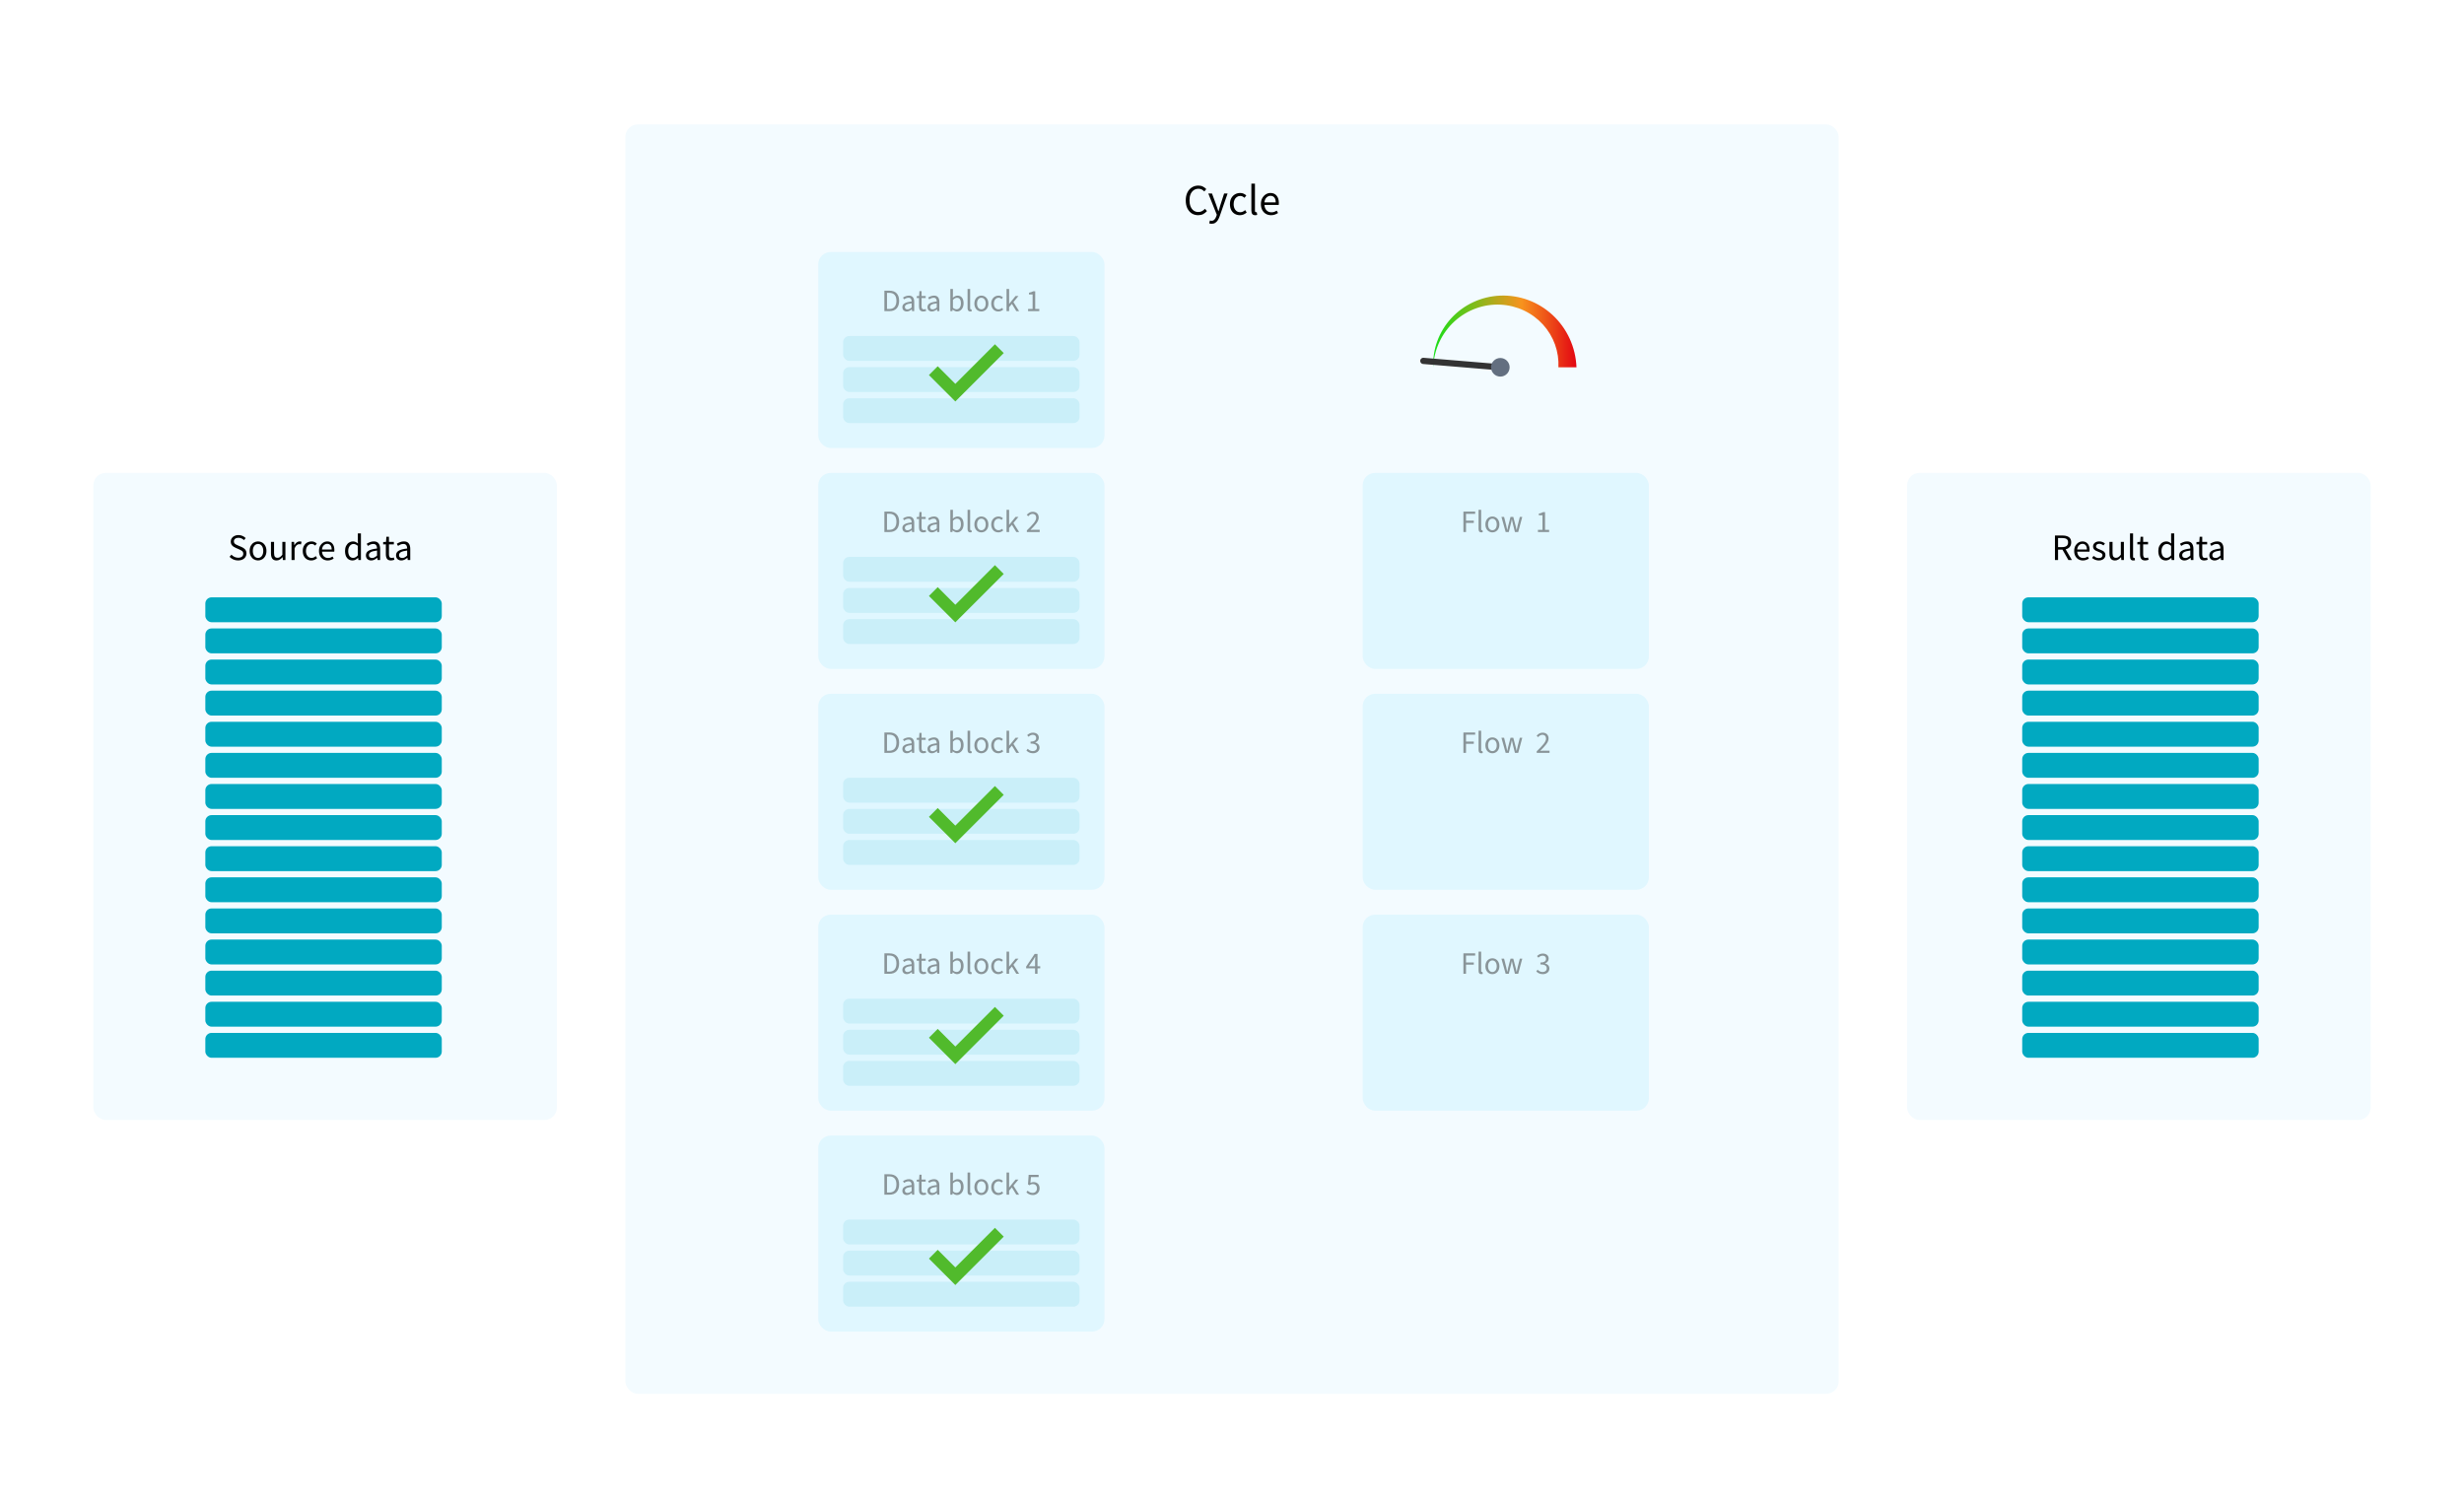 <?xml version="1.0"?>
<svg xmlns="http://www.w3.org/2000/svg" width="792" height="484" viewBox="0 0 792 484" fill="none">
<rect width="792" height="484" fill="white"/>
<rect x="613" y="152" width="149" height="208" rx="4" fill="#F3FBFF"/>
<rect x="201" y="40" width="390" height="408" rx="4" fill="#F3FBFF"/>
<rect x="30" y="152" width="149" height="208" rx="4" fill="#F3FBFF"/>
<rect x="66" y="192" width="76" height="8" rx="2" fill="#01A9C1"/>
<rect x="66" y="202" width="76" height="8" rx="2" fill="#01A9C1"/>
<rect x="66" y="212" width="76" height="8" rx="2" fill="#01A9C1"/>
<rect x="66" y="222" width="76" height="8" rx="2" fill="#01A9C1"/>
<rect x="66" y="232" width="76" height="8" rx="2" fill="#01A9C1"/>
<rect x="66" y="242" width="76" height="8" rx="2" fill="#01A9C1"/>
<rect x="66" y="252" width="76" height="8" rx="2" fill="#01A9C1"/>
<rect x="66" y="262" width="76" height="8" rx="2" fill="#01A9C1"/>
<rect x="66" y="272" width="76" height="8" rx="2" fill="#01A9C1"/>
<rect x="66" y="282" width="76" height="8" rx="2" fill="#01A9C1"/>
<rect x="66" y="292" width="76" height="8" rx="2" fill="#01A9C1"/>
<rect x="66" y="302" width="76" height="8" rx="2" fill="#01A9C1"/>
<rect x="66" y="312" width="76" height="8" rx="2" fill="#01A9C1"/>
<rect x="66" y="322" width="76" height="8" rx="2" fill="#01A9C1"/>
<rect x="66" y="332" width="76" height="8" rx="2" fill="#01A9C1"/>
<rect x="650" y="192" width="76" height="8" rx="2" fill="#01A9C1"/>
<rect x="650" y="202" width="76" height="8" rx="2" fill="#01A9C1"/>
<rect x="650" y="212" width="76" height="8" rx="2" fill="#01A9C1"/>
<rect x="650" y="222" width="76" height="8" rx="2" fill="#01A9C1"/>
<rect x="650" y="232" width="76" height="8" rx="2" fill="#01A9C1"/>
<rect x="650" y="242" width="76" height="8" rx="2" fill="#01A9C1"/>
<rect x="650" y="252" width="76" height="8" rx="2" fill="#01A9C1"/>
<rect x="650" y="262" width="76" height="8" rx="2" fill="#01A9C1"/>
<rect x="650" y="272" width="76" height="8" rx="2" fill="#01A9C1"/>
<rect x="650" y="282" width="76" height="8" rx="2" fill="#01A9C1"/>
<rect x="650" y="292" width="76" height="8" rx="2" fill="#01A9C1"/>
<rect x="650" y="302" width="76" height="8" rx="2" fill="#01A9C1"/>
<rect x="650" y="312" width="76" height="8" rx="2" fill="#01A9C1"/>
<rect x="650" y="322" width="76" height="8" rx="2" fill="#01A9C1"/>
<rect x="650" y="332" width="76" height="8" rx="2" fill="#01A9C1"/>
<path d="M500.922 118.057C501.037 115.603 500.678 113.117 499.835 110.769C498.995 108.421 497.676 106.217 495.966 104.331C494.253 102.449 492.153 100.89 489.81 99.789C487.469 98.686 484.888 98.047 482.25 97.92C479.612 97.805 476.934 98.202 474.411 99.119C471.888 100.032 469.525 101.46 467.508 103.305C465.494 105.152 463.828 107.414 462.655 109.935C461.478 112.454 460.802 115.23 460.677 118.057C460.561 115.231 460.995 112.358 461.985 109.657C462.971 106.955 464.505 104.431 466.482 102.279C468.462 100.129 470.882 98.355 473.578 97.108C476.271 95.857 479.239 95.143 482.25 95.017C485.26 94.901 488.324 95.373 491.199 96.437C494.076 97.497 496.759 99.14 499.043 101.252C501.324 103.366 503.205 105.948 504.524 108.823C505.848 111.695 506.599 114.857 506.724 118.057H500.922Z" fill="url(#paint0_linear_1076_1852)"/>
<path d="M482.25 118.057L457.5 116" stroke="#333333" stroke-width="2" stroke-linecap="round" stroke-linejoin="round"/>
<path d="M482.249 121.047C483.9 121.047 485.238 119.708 485.238 118.057C485.238 116.405 483.9 115.066 482.249 115.066C480.599 115.066 479.261 116.405 479.261 118.057C479.261 119.708 480.599 121.047 482.249 121.047Z" fill="#636F80"/>
<rect x="263" y="81" width="92" height="63" rx="4" fill="#E0F7FF"/>
<path opacity="0.5" d="M284.265 100V93.44H285.905C287.925 93.44 289.005 94.61 289.005 96.69C289.005 98.78 287.925 100 285.945 100H284.265ZM285.105 99.31H285.845C287.375 99.31 288.135 98.35 288.135 96.69C288.135 95.04 287.375 94.13 285.845 94.13H285.105V99.31ZM291.467 100.12C290.657 100.12 290.047 99.62 290.047 98.74C290.047 97.66 290.947 97.14 293.027 96.91C293.017 96.3 292.817 95.71 292.027 95.71C291.467 95.71 290.957 95.96 290.577 96.21L290.257 95.65C290.707 95.35 291.387 95.02 292.167 95.02C293.347 95.02 293.857 95.81 293.857 97.01V100H293.177L293.097 99.42H293.067C292.607 99.81 292.077 100.12 291.467 100.12ZM291.697 99.44C292.167 99.44 292.557 99.23 293.027 98.82V97.5C291.387 97.69 290.857 98.06 290.857 98.69C290.857 99.23 291.227 99.44 291.697 99.44ZM296.78 100.12C295.74 100.12 295.39 99.46 295.39 98.49V95.81H294.67V95.19L295.43 95.14L295.53 93.58H296.22V95.14H297.54V95.81H296.22V98.51C296.22 99.1 296.42 99.44 296.97 99.44C297.15 99.44 297.33 99.41 297.53 99.32L297.7 99.91C297.44 100.03 297.11 100.12 296.78 100.12ZM299.544 100.12C298.734 100.12 298.124 99.62 298.124 98.74C298.124 97.66 299.024 97.14 301.104 96.91C301.094 96.3 300.894 95.71 300.104 95.71C299.544 95.71 299.034 95.96 298.654 96.21L298.334 95.65C298.784 95.35 299.464 95.02 300.244 95.02C301.424 95.02 301.934 95.81 301.934 97.01V100H301.254L301.174 99.42H301.144C300.684 99.81 300.154 100.12 299.544 100.12ZM299.774 99.44C300.244 99.44 300.634 99.23 301.104 98.82V97.5C299.464 97.69 298.934 98.06 298.934 98.69C298.934 99.23 299.304 99.44 299.774 99.44ZM307.615 100.12C307.165 100.12 306.665 99.89 306.235 99.5H306.205L306.125 100H305.465V92.88H306.295V94.82L306.265 95.69C306.715 95.31 307.255 95.02 307.795 95.02C309.045 95.02 309.725 95.99 309.725 97.49C309.725 99.15 308.725 100.12 307.615 100.12ZM307.475 99.42C308.275 99.42 308.865 98.7 308.865 97.5C308.865 96.43 308.495 95.72 307.585 95.72C307.175 95.72 306.755 95.94 306.295 96.38V98.92C306.715 99.29 307.155 99.42 307.475 99.42ZM311.872 100.12C311.252 100.12 311.002 99.72 311.002 99.02V92.88H311.832V99.08C311.832 99.34 311.942 99.43 312.072 99.43C312.122 99.43 312.162 99.43 312.242 99.41L312.352 100.03C312.232 100.09 312.082 100.12 311.872 100.12ZM315.44 100.12C314.25 100.12 313.19 99.19 313.19 97.58C313.19 95.95 314.25 95.02 315.44 95.02C316.63 95.02 317.7 95.95 317.7 97.58C317.7 99.19 316.63 100.12 315.44 100.12ZM315.44 99.43C316.28 99.43 316.84 98.69 316.84 97.58C316.84 96.46 316.28 95.71 315.44 95.71C314.61 95.71 314.05 96.46 314.05 97.58C314.05 98.69 314.61 99.43 315.44 99.43ZM320.89 100.12C319.6 100.12 318.61 99.19 318.61 97.58C318.61 95.95 319.7 95.02 320.95 95.02C321.59 95.02 322.03 95.27 322.37 95.59L321.96 96.11C321.69 95.86 321.38 95.71 320.99 95.71C320.11 95.71 319.47 96.46 319.47 97.58C319.47 98.69 320.07 99.43 320.96 99.43C321.41 99.43 321.81 99.23 322.1 98.97L322.46 99.5C322.02 99.9 321.47 100.12 320.89 100.12ZM323.531 100V92.88H324.351V97.68H324.381L326.431 95.14H327.361L325.741 97.1L327.571 100H326.671L325.251 97.67L324.351 98.72V100H323.531ZM330.454 100V99.31H331.914V94.63H330.744V94.09C331.334 93.99 331.754 93.83 332.104 93.62H332.744V99.31H334.054V100H330.454Z" fill="#333333"/>
<rect opacity="0.1" x="271" y="108" width="76" height="8" rx="2" fill="#01A9C1"/>
<rect opacity="0.1" x="271" y="118" width="76" height="8" rx="2" fill="#01A9C1"/>
<rect opacity="0.1" x="271" y="128" width="76" height="8" rx="2" fill="#01A9C1"/>
<path d="M300 119.142L307.071 126.213L321.213 112.071" stroke="#51BA2C" stroke-width="4"/>
<rect x="263" y="152" width="92" height="63" rx="4" fill="#E0F7FF"/>
<path opacity="0.5" d="M284.265 171V164.44H285.905C287.925 164.44 289.005 165.61 289.005 167.69C289.005 169.78 287.925 171 285.945 171H284.265ZM285.105 170.31H285.845C287.375 170.31 288.135 169.35 288.135 167.69C288.135 166.04 287.375 165.13 285.845 165.13H285.105V170.31ZM291.467 171.12C290.657 171.12 290.047 170.62 290.047 169.74C290.047 168.66 290.947 168.14 293.027 167.91C293.017 167.3 292.817 166.71 292.027 166.71C291.467 166.71 290.957 166.96 290.577 167.21L290.257 166.65C290.707 166.35 291.387 166.02 292.167 166.02C293.347 166.02 293.857 166.81 293.857 168.01V171H293.177L293.097 170.42H293.067C292.607 170.81 292.077 171.12 291.467 171.12ZM291.697 170.44C292.167 170.44 292.557 170.23 293.027 169.82V168.5C291.387 168.69 290.857 169.06 290.857 169.69C290.857 170.23 291.227 170.44 291.697 170.44ZM296.78 171.12C295.74 171.12 295.39 170.46 295.39 169.49V166.81H294.67V166.19L295.43 166.14L295.53 164.58H296.22V166.14H297.54V166.81H296.22V169.51C296.22 170.1 296.42 170.44 296.97 170.44C297.15 170.44 297.33 170.41 297.53 170.32L297.7 170.91C297.44 171.03 297.11 171.12 296.78 171.12ZM299.544 171.12C298.734 171.12 298.124 170.62 298.124 169.74C298.124 168.66 299.024 168.14 301.104 167.91C301.094 167.3 300.894 166.71 300.104 166.71C299.544 166.71 299.034 166.96 298.654 167.21L298.334 166.65C298.784 166.35 299.464 166.02 300.244 166.02C301.424 166.02 301.934 166.81 301.934 168.01V171H301.254L301.174 170.42H301.144C300.684 170.81 300.154 171.12 299.544 171.12ZM299.774 170.44C300.244 170.44 300.634 170.23 301.104 169.82V168.5C299.464 168.69 298.934 169.06 298.934 169.69C298.934 170.23 299.304 170.44 299.774 170.44ZM307.615 171.12C307.165 171.12 306.665 170.89 306.235 170.5H306.205L306.125 171H305.465V163.88H306.295V165.82L306.265 166.69C306.715 166.31 307.255 166.02 307.795 166.02C309.045 166.02 309.725 166.99 309.725 168.49C309.725 170.15 308.725 171.12 307.615 171.12ZM307.475 170.42C308.275 170.42 308.865 169.7 308.865 168.5C308.865 167.43 308.495 166.72 307.585 166.72C307.175 166.72 306.755 166.94 306.295 167.38V169.92C306.715 170.29 307.155 170.42 307.475 170.42ZM311.872 171.12C311.252 171.12 311.002 170.72 311.002 170.02V163.88H311.832V170.08C311.832 170.34 311.942 170.43 312.072 170.43C312.122 170.43 312.162 170.43 312.242 170.41L312.352 171.03C312.232 171.09 312.082 171.12 311.872 171.12ZM315.44 171.12C314.25 171.12 313.19 170.19 313.19 168.58C313.19 166.95 314.25 166.02 315.44 166.02C316.63 166.02 317.7 166.95 317.7 168.58C317.7 170.19 316.63 171.12 315.44 171.12ZM315.44 170.43C316.28 170.43 316.84 169.69 316.84 168.58C316.84 167.46 316.28 166.71 315.44 166.71C314.61 166.71 314.05 167.46 314.05 168.58C314.05 169.69 314.61 170.43 315.44 170.43ZM320.89 171.12C319.6 171.12 318.61 170.19 318.61 168.58C318.61 166.95 319.7 166.02 320.95 166.02C321.59 166.02 322.03 166.27 322.37 166.59L321.96 167.11C321.69 166.86 321.38 166.71 320.99 166.71C320.11 166.71 319.47 167.46 319.47 168.58C319.47 169.69 320.07 170.43 320.96 170.43C321.41 170.43 321.81 170.23 322.1 169.97L322.46 170.5C322.02 170.9 321.47 171.12 320.89 171.12ZM323.531 171V163.88H324.351V168.68H324.381L326.431 166.14H327.361L325.741 168.1L327.571 171H326.671L325.251 168.67L324.351 169.72V171H323.531ZM330.064 171V170.49C331.964 168.63 333.064 167.45 333.064 166.42C333.064 165.69 332.664 165.18 331.854 165.18C331.324 165.18 330.864 165.52 330.504 165.94L330.034 165.49C330.564 164.89 331.134 164.5 331.954 164.5C333.134 164.5 333.874 165.25 333.874 166.37C333.874 167.61 332.754 168.76 331.204 170.34C331.554 170.31 331.944 170.29 332.274 170.29H334.184V171H330.064Z" fill="#333333"/>
<rect opacity="0.1" x="271" y="179" width="76" height="8" rx="2" fill="#01A9C1"/>
<rect opacity="0.1" x="271" y="189" width="76" height="8" rx="2" fill="#01A9C1"/>
<rect opacity="0.1" x="271" y="199" width="76" height="8" rx="2" fill="#01A9C1"/>
<path d="M300 190.142L307.071 197.213L321.213 183.071" stroke="#51BA2C" stroke-width="4"/>
<rect x="263" y="223" width="92" height="63" rx="4" fill="#E0F7FF"/>
<path opacity="0.5" d="M284.265 242V235.44H285.905C287.925 235.44 289.005 236.61 289.005 238.69C289.005 240.78 287.925 242 285.945 242H284.265ZM285.105 241.31H285.845C287.375 241.31 288.135 240.35 288.135 238.69C288.135 237.04 287.375 236.13 285.845 236.13H285.105V241.31ZM291.467 242.12C290.657 242.12 290.047 241.62 290.047 240.74C290.047 239.66 290.947 239.14 293.027 238.91C293.017 238.3 292.817 237.71 292.027 237.71C291.467 237.71 290.957 237.96 290.577 238.21L290.257 237.65C290.707 237.35 291.387 237.02 292.167 237.02C293.347 237.02 293.857 237.81 293.857 239.01V242H293.177L293.097 241.42H293.067C292.607 241.81 292.077 242.12 291.467 242.12ZM291.697 241.44C292.167 241.44 292.557 241.23 293.027 240.82V239.5C291.387 239.69 290.857 240.06 290.857 240.69C290.857 241.23 291.227 241.44 291.697 241.44ZM296.78 242.12C295.74 242.12 295.39 241.46 295.39 240.49V237.81H294.67V237.19L295.43 237.14L295.53 235.58H296.22V237.14H297.54V237.81H296.22V240.51C296.22 241.1 296.42 241.44 296.97 241.44C297.15 241.44 297.33 241.41 297.53 241.32L297.7 241.91C297.44 242.03 297.11 242.12 296.78 242.12ZM299.544 242.12C298.734 242.12 298.124 241.62 298.124 240.74C298.124 239.66 299.024 239.14 301.104 238.91C301.094 238.3 300.894 237.71 300.104 237.71C299.544 237.71 299.034 237.96 298.654 238.21L298.334 237.65C298.784 237.35 299.464 237.02 300.244 237.02C301.424 237.02 301.934 237.81 301.934 239.01V242H301.254L301.174 241.42H301.144C300.684 241.81 300.154 242.12 299.544 242.12ZM299.774 241.44C300.244 241.44 300.634 241.23 301.104 240.82V239.5C299.464 239.69 298.934 240.06 298.934 240.69C298.934 241.23 299.304 241.44 299.774 241.44ZM307.615 242.12C307.165 242.12 306.665 241.89 306.235 241.5H306.205L306.125 242H305.465V234.88H306.295V236.82L306.265 237.69C306.715 237.31 307.255 237.02 307.795 237.02C309.045 237.02 309.725 237.99 309.725 239.49C309.725 241.15 308.725 242.12 307.615 242.12ZM307.475 241.42C308.275 241.42 308.865 240.7 308.865 239.5C308.865 238.43 308.495 237.72 307.585 237.72C307.175 237.72 306.755 237.94 306.295 238.38V240.92C306.715 241.29 307.155 241.42 307.475 241.42ZM311.872 242.12C311.252 242.12 311.002 241.72 311.002 241.02V234.88H311.832V241.08C311.832 241.34 311.942 241.43 312.072 241.43C312.122 241.43 312.162 241.43 312.242 241.41L312.352 242.03C312.232 242.09 312.082 242.12 311.872 242.12ZM315.44 242.12C314.25 242.12 313.19 241.19 313.19 239.58C313.19 237.95 314.25 237.02 315.44 237.02C316.63 237.02 317.7 237.95 317.7 239.58C317.7 241.19 316.63 242.12 315.44 242.12ZM315.44 241.43C316.28 241.43 316.84 240.69 316.84 239.58C316.84 238.46 316.28 237.71 315.44 237.71C314.61 237.71 314.05 238.46 314.05 239.58C314.05 240.69 314.61 241.43 315.44 241.43ZM320.89 242.12C319.6 242.12 318.61 241.19 318.61 239.58C318.61 237.95 319.7 237.02 320.95 237.02C321.59 237.02 322.03 237.27 322.37 237.59L321.96 238.11C321.69 237.86 321.38 237.71 320.99 237.71C320.11 237.71 319.47 238.46 319.47 239.58C319.47 240.69 320.07 241.43 320.96 241.43C321.41 241.43 321.81 241.23 322.1 240.97L322.46 241.5C322.02 241.9 321.47 242.12 320.89 242.12ZM323.531 242V234.88H324.351V239.68H324.381L326.431 237.14H327.361L325.741 239.1L327.571 242H326.671L325.251 239.67L324.351 240.72V242H323.531ZM332.024 242.12C331.004 242.12 330.354 241.69 329.924 241.22L330.344 240.68C330.724 241.08 331.224 241.43 331.974 241.43C332.744 241.43 333.294 240.98 333.294 240.27C333.294 239.51 332.774 239 331.254 239V238.37C332.604 238.37 333.064 237.85 333.064 237.18C333.064 236.57 332.644 236.18 331.964 236.18C331.434 236.18 330.984 236.45 330.604 236.82L330.164 236.3C330.654 235.84 331.244 235.5 331.994 235.5C333.104 235.5 333.904 236.09 333.904 237.12C333.904 237.89 333.444 238.38 332.754 238.64V238.68C333.524 238.86 334.134 239.42 334.134 240.3C334.134 241.43 333.194 242.12 332.024 242.12Z" fill="#333333"/>
<rect opacity="0.1" x="271" y="250" width="76" height="8" rx="2" fill="#01A9C1"/>
<rect opacity="0.1" x="271" y="260" width="76" height="8" rx="2" fill="#01A9C1"/>
<rect opacity="0.1" x="271" y="270" width="76" height="8" rx="2" fill="#01A9C1"/>
<path d="M300 261.142L307.071 268.213L321.213 254.071" stroke="#51BA2C" stroke-width="4"/>
<rect x="263" y="294" width="92" height="63" rx="4" fill="#E0F7FF"/>
<path opacity="0.5" d="M284.265 313V306.44H285.905C287.925 306.44 289.005 307.61 289.005 309.69C289.005 311.78 287.925 313 285.945 313H284.265ZM285.105 312.31H285.845C287.375 312.31 288.135 311.35 288.135 309.69C288.135 308.04 287.375 307.13 285.845 307.13H285.105V312.31ZM291.467 313.12C290.657 313.12 290.047 312.62 290.047 311.74C290.047 310.66 290.947 310.14 293.027 309.91C293.017 309.3 292.817 308.71 292.027 308.71C291.467 308.71 290.957 308.96 290.577 309.21L290.257 308.65C290.707 308.35 291.387 308.02 292.167 308.02C293.347 308.02 293.857 308.81 293.857 310.01V313H293.177L293.097 312.42H293.067C292.607 312.81 292.077 313.12 291.467 313.12ZM291.697 312.44C292.167 312.44 292.557 312.23 293.027 311.82V310.5C291.387 310.69 290.857 311.06 290.857 311.69C290.857 312.23 291.227 312.44 291.697 312.44ZM296.78 313.12C295.74 313.12 295.39 312.46 295.39 311.49V308.81H294.67V308.19L295.43 308.14L295.53 306.58H296.22V308.14H297.54V308.81H296.22V311.51C296.22 312.1 296.42 312.44 296.97 312.44C297.15 312.44 297.33 312.41 297.53 312.32L297.7 312.91C297.44 313.03 297.11 313.12 296.78 313.12ZM299.544 313.12C298.734 313.12 298.124 312.62 298.124 311.74C298.124 310.66 299.024 310.14 301.104 309.91C301.094 309.3 300.894 308.71 300.104 308.71C299.544 308.71 299.034 308.96 298.654 309.21L298.334 308.65C298.784 308.35 299.464 308.02 300.244 308.02C301.424 308.02 301.934 308.81 301.934 310.01V313H301.254L301.174 312.42H301.144C300.684 312.81 300.154 313.12 299.544 313.12ZM299.774 312.44C300.244 312.44 300.634 312.23 301.104 311.82V310.5C299.464 310.69 298.934 311.06 298.934 311.69C298.934 312.23 299.304 312.44 299.774 312.44ZM307.615 313.12C307.165 313.12 306.665 312.89 306.235 312.5H306.205L306.125 313H305.465V305.88H306.295V307.82L306.265 308.69C306.715 308.31 307.255 308.02 307.795 308.02C309.045 308.02 309.725 308.99 309.725 310.49C309.725 312.15 308.725 313.12 307.615 313.12ZM307.475 312.42C308.275 312.42 308.865 311.7 308.865 310.5C308.865 309.43 308.495 308.72 307.585 308.72C307.175 308.72 306.755 308.94 306.295 309.38V311.92C306.715 312.29 307.155 312.42 307.475 312.42ZM311.872 313.12C311.252 313.12 311.002 312.72 311.002 312.02V305.88H311.832V312.08C311.832 312.34 311.942 312.43 312.072 312.43C312.122 312.43 312.162 312.43 312.242 312.41L312.352 313.03C312.232 313.09 312.082 313.12 311.872 313.12ZM315.44 313.12C314.25 313.12 313.19 312.19 313.19 310.58C313.19 308.95 314.25 308.02 315.44 308.02C316.63 308.02 317.7 308.95 317.7 310.58C317.7 312.19 316.63 313.12 315.44 313.12ZM315.44 312.43C316.28 312.43 316.84 311.69 316.84 310.58C316.84 309.46 316.28 308.71 315.44 308.71C314.61 308.71 314.05 309.46 314.05 310.58C314.05 311.69 314.61 312.43 315.44 312.43ZM320.89 313.12C319.6 313.12 318.61 312.19 318.61 310.58C318.61 308.95 319.7 308.02 320.95 308.02C321.59 308.02 322.03 308.27 322.37 308.59L321.96 309.11C321.69 308.86 321.38 308.71 320.99 308.71C320.11 308.71 319.47 309.46 319.47 310.58C319.47 311.69 320.07 312.43 320.96 312.43C321.41 312.43 321.81 312.23 322.1 311.97L322.46 312.5C322.02 312.9 321.47 313.12 320.89 313.12ZM323.531 313V305.88H324.351V310.68H324.381L326.431 308.14H327.361L325.741 310.1L327.571 313H326.671L325.251 310.67L324.351 311.72V313H323.531ZM330.704 310.58H332.704V308.73C332.704 308.4 332.734 307.85 332.754 307.51H332.714C332.554 307.81 332.374 308.09 332.194 308.41L330.704 310.58ZM332.704 313V311.24H329.834V310.69L332.564 306.62H333.484V310.58H334.354V311.24H333.484V313H332.704Z" fill="#333333"/>
<rect opacity="0.1" x="271" y="321" width="76" height="8" rx="2" fill="#01A9C1"/>
<rect opacity="0.1" x="271" y="331" width="76" height="8" rx="2" fill="#01A9C1"/>
<rect opacity="0.1" x="271" y="341" width="76" height="8" rx="2" fill="#01A9C1"/>
<path d="M300 332.142L307.071 339.213L321.213 325.071" stroke="#51BA2C" stroke-width="4"/>
<rect x="263" y="365" width="92" height="63" rx="4" fill="#E0F7FF"/>
<path opacity="0.5" d="M284.265 384V377.44H285.905C287.925 377.44 289.005 378.61 289.005 380.69C289.005 382.78 287.925 384 285.945 384H284.265ZM285.105 383.31H285.845C287.375 383.31 288.135 382.35 288.135 380.69C288.135 379.04 287.375 378.13 285.845 378.13H285.105V383.31ZM291.467 384.12C290.657 384.12 290.047 383.62 290.047 382.74C290.047 381.66 290.947 381.14 293.027 380.91C293.017 380.3 292.817 379.71 292.027 379.71C291.467 379.71 290.957 379.96 290.577 380.21L290.257 379.65C290.707 379.35 291.387 379.02 292.167 379.02C293.347 379.02 293.857 379.81 293.857 381.01V384H293.177L293.097 383.42H293.067C292.607 383.81 292.077 384.12 291.467 384.12ZM291.697 383.44C292.167 383.44 292.557 383.23 293.027 382.82V381.5C291.387 381.69 290.857 382.06 290.857 382.69C290.857 383.23 291.227 383.44 291.697 383.44ZM296.78 384.12C295.74 384.12 295.39 383.46 295.39 382.49V379.81H294.67V379.19L295.43 379.14L295.53 377.58H296.22V379.14H297.54V379.81H296.22V382.51C296.22 383.1 296.42 383.44 296.97 383.44C297.15 383.44 297.33 383.41 297.53 383.32L297.7 383.91C297.44 384.03 297.11 384.12 296.78 384.12ZM299.544 384.12C298.734 384.12 298.124 383.62 298.124 382.74C298.124 381.66 299.024 381.14 301.104 380.91C301.094 380.3 300.894 379.71 300.104 379.71C299.544 379.71 299.034 379.96 298.654 380.21L298.334 379.65C298.784 379.35 299.464 379.02 300.244 379.02C301.424 379.02 301.934 379.81 301.934 381.01V384H301.254L301.174 383.42H301.144C300.684 383.81 300.154 384.12 299.544 384.12ZM299.774 383.44C300.244 383.44 300.634 383.23 301.104 382.82V381.5C299.464 381.69 298.934 382.06 298.934 382.69C298.934 383.23 299.304 383.44 299.774 383.44ZM307.615 384.12C307.165 384.12 306.665 383.89 306.235 383.5H306.205L306.125 384H305.465V376.88H306.295V378.82L306.265 379.69C306.715 379.31 307.255 379.02 307.795 379.02C309.045 379.02 309.725 379.99 309.725 381.49C309.725 383.15 308.725 384.12 307.615 384.12ZM307.475 383.42C308.275 383.42 308.865 382.7 308.865 381.5C308.865 380.43 308.495 379.72 307.585 379.72C307.175 379.72 306.755 379.94 306.295 380.38V382.92C306.715 383.29 307.155 383.42 307.475 383.42ZM311.872 384.12C311.252 384.12 311.002 383.72 311.002 383.02V376.88H311.832V383.08C311.832 383.34 311.942 383.43 312.072 383.43C312.122 383.43 312.162 383.43 312.242 383.41L312.352 384.03C312.232 384.09 312.082 384.12 311.872 384.12ZM315.44 384.12C314.25 384.12 313.19 383.19 313.19 381.58C313.19 379.95 314.25 379.02 315.44 379.02C316.63 379.02 317.7 379.95 317.7 381.58C317.7 383.19 316.63 384.12 315.44 384.12ZM315.44 383.43C316.28 383.43 316.84 382.69 316.84 381.58C316.84 380.46 316.28 379.71 315.44 379.71C314.61 379.71 314.05 380.46 314.05 381.58C314.05 382.69 314.61 383.43 315.44 383.43ZM320.89 384.12C319.6 384.12 318.61 383.19 318.61 381.58C318.61 379.95 319.7 379.02 320.95 379.02C321.59 379.02 322.03 379.27 322.37 379.59L321.96 380.11C321.69 379.86 321.38 379.71 320.99 379.71C320.11 379.71 319.47 380.46 319.47 381.58C319.47 382.69 320.07 383.43 320.96 383.43C321.41 383.43 321.81 383.23 322.1 382.97L322.46 383.5C322.02 383.9 321.47 384.12 320.89 384.12ZM323.531 384V376.88H324.351V381.68H324.381L326.431 379.14H327.361L325.741 381.1L327.571 384H326.671L325.251 381.67L324.351 382.72V384H323.531ZM332.004 384.12C330.984 384.12 330.354 383.69 329.914 383.25L330.314 382.7C330.694 383.08 331.174 383.43 331.924 383.43C332.704 383.43 333.314 382.87 333.314 381.98C333.314 381.1 332.784 380.59 331.964 380.59C331.524 380.59 331.254 380.72 330.874 380.97L330.434 380.69L330.644 377.62H333.844V378.34H331.374L331.204 380.22C331.504 380.06 331.794 379.96 332.184 379.96C333.264 379.96 334.154 380.58 334.154 381.96C334.154 383.34 333.114 384.12 332.004 384.12Z" fill="#333333"/>
<rect opacity="0.1" x="271" y="392" width="76" height="8" rx="2" fill="#01A9C1"/>
<rect opacity="0.1" x="271" y="402" width="76" height="8" rx="2" fill="#01A9C1"/>
<rect opacity="0.1" x="271" y="412" width="76" height="8" rx="2" fill="#01A9C1"/>
<path d="M300 403.142L307.071 410.213L321.213 396.071" stroke="#51BA2C" stroke-width="4"/>
<rect x="438" y="152" width="92" height="63" rx="4" fill="#E0F7FF"/>
<path opacity="0.5" d="M470.383 171V164.44H474.163V165.15H471.223V167.36H473.723V168.07H471.223V171H470.383ZM476.125 171.12C475.505 171.12 475.255 170.72 475.255 170.02V163.88H476.085V170.08C476.085 170.34 476.195 170.43 476.325 170.43C476.375 170.43 476.415 170.43 476.495 170.41L476.605 171.03C476.485 171.09 476.335 171.12 476.125 171.12ZM479.693 171.12C478.503 171.12 477.443 170.19 477.443 168.58C477.443 166.95 478.503 166.02 479.693 166.02C480.883 166.02 481.953 166.95 481.953 168.58C481.953 170.19 480.883 171.12 479.693 171.12ZM479.693 170.43C480.533 170.43 481.093 169.69 481.093 168.58C481.093 167.46 480.533 166.71 479.693 166.71C478.863 166.71 478.303 167.46 478.303 168.58C478.303 169.69 478.863 170.43 479.693 170.43ZM483.964 171L482.604 166.14H483.454L484.164 168.96C484.274 169.4 484.374 169.82 484.454 170.34H484.494C484.594 169.82 484.684 169.4 484.794 168.96L485.524 166.14H486.414L487.154 168.96C487.264 169.4 487.374 169.82 487.474 170.34H487.514C487.614 169.82 487.694 169.4 487.804 168.96L488.514 166.14H489.304L487.994 171H486.944L486.284 168.39C486.164 167.94 486.074 167.52 485.964 166.95H485.924C485.834 167.52 485.744 167.95 485.614 168.39L484.964 171H483.964ZM494.336 171V170.31H495.796V165.63H494.626V165.09C495.216 164.99 495.636 164.83 495.986 164.62H496.626V170.31H497.936V171H494.336Z" fill="#333333"/>
<rect x="446" y="179" width="76" height="8" rx="2" fill="#E0F7FF"/>
<rect x="446" y="189" width="76" height="8" rx="2" fill="#E0F7FF"/>
<rect x="446" y="199" width="76" height="8" rx="2" fill="#E0F7FF"/>
<rect x="438" y="223" width="92" height="63" rx="4" fill="#E0F7FF"/>
<path opacity="0.5" d="M470.383 242V235.44H474.163V236.15H471.223V238.36H473.723V239.07H471.223V242H470.383ZM476.125 242.12C475.505 242.12 475.255 241.72 475.255 241.02V234.88H476.085V241.08C476.085 241.34 476.195 241.43 476.325 241.43C476.375 241.43 476.415 241.43 476.495 241.41L476.605 242.03C476.485 242.09 476.335 242.12 476.125 242.12ZM479.693 242.12C478.503 242.12 477.443 241.19 477.443 239.58C477.443 237.95 478.503 237.02 479.693 237.02C480.883 237.02 481.953 237.95 481.953 239.58C481.953 241.19 480.883 242.12 479.693 242.12ZM479.693 241.43C480.533 241.43 481.093 240.69 481.093 239.58C481.093 238.46 480.533 237.71 479.693 237.71C478.863 237.71 478.303 238.46 478.303 239.58C478.303 240.69 478.863 241.43 479.693 241.43ZM483.964 242L482.604 237.14H483.454L484.164 239.96C484.274 240.4 484.374 240.82 484.454 241.34H484.494C484.594 240.82 484.684 240.4 484.794 239.96L485.524 237.14H486.414L487.154 239.96C487.264 240.4 487.374 240.82 487.474 241.34H487.514C487.614 240.82 487.694 240.4 487.804 239.96L488.514 237.14H489.304L487.994 242H486.944L486.284 239.39C486.164 238.94 486.074 238.52 485.964 237.95H485.924C485.834 238.52 485.744 238.95 485.614 239.39L484.964 242H483.964ZM493.946 242V241.49C495.846 239.63 496.946 238.45 496.946 237.42C496.946 236.69 496.546 236.18 495.736 236.18C495.206 236.18 494.746 236.52 494.386 236.94L493.916 236.49C494.446 235.89 495.016 235.5 495.836 235.5C497.016 235.5 497.756 236.25 497.756 237.37C497.756 238.61 496.636 239.76 495.086 241.34C495.436 241.31 495.826 241.29 496.156 241.29H498.066V242H493.946Z" fill="#333333"/>
<rect x="446" y="250" width="76" height="8" rx="2" fill="#E0F7FF"/>
<rect x="446" y="260" width="76" height="8" rx="2" fill="#E0F7FF"/>
<rect x="446" y="270" width="76" height="8" rx="2" fill="#E0F7FF"/>
<rect x="438" y="294" width="92" height="63" rx="4" fill="#E0F7FF"/>
<path opacity="0.5" d="M470.383 313V306.44H474.163V307.15H471.223V309.36H473.723V310.07H471.223V313H470.383ZM476.125 313.12C475.505 313.12 475.255 312.72 475.255 312.02V305.88H476.085V312.08C476.085 312.34 476.195 312.43 476.325 312.43C476.375 312.43 476.415 312.43 476.495 312.41L476.605 313.03C476.485 313.09 476.335 313.12 476.125 313.12ZM479.693 313.12C478.503 313.12 477.443 312.19 477.443 310.58C477.443 308.95 478.503 308.02 479.693 308.02C480.883 308.02 481.953 308.95 481.953 310.58C481.953 312.19 480.883 313.12 479.693 313.12ZM479.693 312.43C480.533 312.43 481.093 311.69 481.093 310.58C481.093 309.46 480.533 308.71 479.693 308.71C478.863 308.71 478.303 309.46 478.303 310.58C478.303 311.69 478.863 312.43 479.693 312.43ZM483.964 313L482.604 308.14H483.454L484.164 310.96C484.274 311.4 484.374 311.82 484.454 312.34H484.494C484.594 311.82 484.684 311.4 484.794 310.96L485.524 308.14H486.414L487.154 310.96C487.264 311.4 487.374 311.82 487.474 312.34H487.514C487.614 311.82 487.694 311.4 487.804 310.96L488.514 308.14H489.304L487.994 313H486.944L486.284 310.39C486.164 309.94 486.074 309.52 485.964 308.95H485.924C485.834 309.52 485.744 309.95 485.614 310.39L484.964 313H483.964ZM495.906 313.12C494.886 313.12 494.236 312.69 493.806 312.22L494.226 311.68C494.606 312.08 495.106 312.43 495.856 312.43C496.626 312.43 497.176 311.98 497.176 311.27C497.176 310.51 496.656 310 495.136 310V309.37C496.486 309.37 496.946 308.85 496.946 308.18C496.946 307.57 496.526 307.18 495.846 307.18C495.316 307.18 494.866 307.45 494.486 307.82L494.046 307.3C494.536 306.84 495.126 306.5 495.876 306.5C496.986 306.5 497.786 307.09 497.786 308.12C497.786 308.89 497.326 309.38 496.636 309.64V309.68C497.406 309.86 498.016 310.42 498.016 311.3C498.016 312.43 497.076 313.12 495.906 313.12Z" fill="#333333"/>
<rect x="446" y="321" width="76" height="8" rx="2" fill="#E0F7FF"/>
<rect x="446" y="331" width="76" height="8" rx="2" fill="#E0F7FF"/>
<rect x="446" y="341" width="76" height="8" rx="2" fill="#E0F7FF"/>
<path d="M385.139 69.168C384.374 69.168 383.688 68.981 383.081 68.608C382.484 68.225 382.008 67.679 381.653 66.97C381.308 66.261 381.135 65.407 381.135 64.408C381.135 63.419 381.313 62.569 381.667 61.86C382.022 61.151 382.507 60.605 383.123 60.222C383.739 59.839 384.435 59.648 385.209 59.648C385.769 59.648 386.264 59.765 386.693 59.998C387.123 60.222 387.468 60.483 387.729 60.782L387.099 61.538C386.857 61.277 386.581 61.067 386.273 60.908C385.965 60.749 385.615 60.67 385.223 60.67C384.645 60.67 384.136 60.824 383.697 61.132C383.268 61.431 382.932 61.855 382.689 62.406C382.456 62.957 382.339 63.615 382.339 64.38C382.339 65.145 382.456 65.813 382.689 66.382C382.923 66.942 383.249 67.376 383.669 67.684C384.099 67.992 384.603 68.146 385.181 68.146C385.62 68.146 386.012 68.053 386.357 67.866C386.703 67.679 387.02 67.427 387.309 67.11L387.953 67.838C387.589 68.258 387.179 68.585 386.721 68.818C386.264 69.051 385.737 69.168 385.139 69.168ZM389.474 71.926C389.325 71.926 389.18 71.912 389.04 71.884C388.909 71.856 388.788 71.823 388.676 71.786L388.9 70.876C388.975 70.895 389.059 70.913 389.152 70.932C389.245 70.96 389.334 70.974 389.418 70.974C389.801 70.974 390.118 70.834 390.37 70.554C390.622 70.283 390.818 69.938 390.958 69.518L391.112 69.014L388.382 62.196H389.572L390.958 65.962C391.061 66.251 391.168 66.564 391.28 66.9C391.401 67.236 391.513 67.563 391.616 67.88H391.672C391.775 67.572 391.873 67.25 391.966 66.914C392.059 66.578 392.153 66.261 392.246 65.962L393.464 62.196H394.584L392.022 69.56C391.863 70.008 391.672 70.409 391.448 70.764C391.233 71.119 390.963 71.399 390.636 71.604C390.319 71.819 389.931 71.926 389.474 71.926ZM398.53 69.168C397.933 69.168 397.392 69.028 396.906 68.748C396.421 68.468 396.038 68.062 395.758 67.53C395.478 66.998 395.338 66.359 395.338 65.612C395.338 64.847 395.488 64.198 395.786 63.666C396.094 63.134 396.496 62.728 396.99 62.448C397.494 62.168 398.036 62.028 398.614 62.028C399.062 62.028 399.445 62.107 399.762 62.266C400.089 62.425 400.369 62.611 400.602 62.826L400.014 63.582C399.818 63.405 399.608 63.26 399.384 63.148C399.17 63.036 398.927 62.98 398.656 62.98C398.246 62.98 397.877 63.092 397.55 63.316C397.233 63.531 396.981 63.839 396.794 64.24C396.617 64.632 396.528 65.089 396.528 65.612C396.528 66.387 396.72 67.017 397.102 67.502C397.494 67.978 398.003 68.216 398.628 68.216C398.946 68.216 399.24 68.151 399.51 68.02C399.781 67.88 400.019 67.717 400.224 67.53L400.728 68.3C400.42 68.571 400.08 68.785 399.706 68.944C399.333 69.093 398.941 69.168 398.53 69.168ZM403.445 69.168C403.016 69.168 402.703 69.037 402.507 68.776C402.32 68.505 402.227 68.123 402.227 67.628V59.032H403.375V67.712C403.375 67.889 403.408 68.02 403.473 68.104C403.538 68.179 403.613 68.216 403.697 68.216C403.734 68.216 403.767 68.216 403.795 68.216C403.832 68.207 403.884 68.197 403.949 68.188L404.103 69.056C404.028 69.093 403.94 69.121 403.837 69.14C403.734 69.159 403.604 69.168 403.445 69.168ZM408.553 69.168C407.947 69.168 407.396 69.028 406.901 68.748C406.407 68.459 406.015 68.048 405.725 67.516C405.436 66.984 405.291 66.349 405.291 65.612C405.291 64.865 405.436 64.226 405.725 63.694C406.024 63.162 406.407 62.751 406.873 62.462C407.34 62.173 407.83 62.028 408.343 62.028C409.211 62.028 409.879 62.317 410.345 62.896C410.821 63.475 411.059 64.249 411.059 65.22C411.059 65.341 411.055 65.463 411.045 65.584C411.045 65.696 411.036 65.794 411.017 65.878H406.425C406.472 66.597 406.696 67.171 407.097 67.6C407.508 68.029 408.04 68.244 408.693 68.244C409.02 68.244 409.319 68.197 409.589 68.104C409.869 68.001 410.135 67.871 410.387 67.712L410.793 68.468C410.504 68.655 410.173 68.818 409.799 68.958C409.435 69.098 409.02 69.168 408.553 69.168ZM406.411 65.052H410.051C410.051 64.361 409.902 63.839 409.603 63.484C409.314 63.12 408.903 62.938 408.371 62.938C407.895 62.938 407.466 63.125 407.083 63.498C406.71 63.862 406.486 64.38 406.411 65.052Z" fill="black"/>
<path d="M76.545 180.144C75.993 180.144 75.481 180.04 75.009 179.832C74.537 179.616 74.129 179.332 73.785 178.98L74.385 178.284C74.665 178.58 74.993 178.82 75.369 179.004C75.753 179.18 76.149 179.268 76.557 179.268C77.077 179.268 77.481 179.152 77.769 178.92C78.057 178.68 78.201 178.368 78.201 177.984C78.201 177.712 78.141 177.496 78.021 177.336C77.909 177.176 77.753 177.04 77.553 176.928C77.361 176.816 77.141 176.704 76.893 176.592L75.765 176.1C75.517 175.996 75.269 175.86 75.021 175.692C74.781 175.524 74.577 175.308 74.409 175.044C74.249 174.78 74.169 174.456 74.169 174.072C74.169 173.672 74.273 173.316 74.481 173.004C74.697 172.684 74.993 172.436 75.369 172.26C75.745 172.076 76.169 171.984 76.641 171.984C77.113 171.984 77.549 172.076 77.949 172.26C78.349 172.436 78.689 172.668 78.969 172.956L78.429 173.604C78.189 173.372 77.921 173.192 77.625 173.064C77.337 172.928 77.009 172.86 76.641 172.86C76.201 172.86 75.845 172.964 75.573 173.172C75.309 173.38 75.177 173.66 75.177 174.012C75.177 174.26 75.241 174.468 75.369 174.636C75.505 174.796 75.673 174.928 75.873 175.032C76.073 175.136 76.277 175.232 76.485 175.32L77.601 175.8C77.905 175.928 78.177 176.084 78.417 176.268C78.665 176.444 78.861 176.664 79.005 176.928C79.149 177.184 79.221 177.508 79.221 177.9C79.221 178.316 79.113 178.696 78.897 179.04C78.681 179.376 78.373 179.644 77.973 179.844C77.573 180.044 77.097 180.144 76.545 180.144ZM82.943 180.144C82.471 180.144 82.027 180.024 81.611 179.784C81.203 179.544 80.871 179.196 80.615 178.74C80.367 178.284 80.243 177.736 80.243 177.096C80.243 176.44 80.367 175.884 80.615 175.428C80.871 174.972 81.203 174.624 81.611 174.384C82.027 174.144 82.471 174.024 82.943 174.024C83.423 174.024 83.867 174.144 84.275 174.384C84.683 174.624 85.011 174.972 85.259 175.428C85.515 175.884 85.643 176.44 85.643 177.096C85.643 177.736 85.515 178.284 85.259 178.74C85.011 179.196 84.683 179.544 84.275 179.784C83.867 180.024 83.423 180.144 82.943 180.144ZM82.943 179.328C83.447 179.328 83.851 179.124 84.155 178.716C84.467 178.3 84.623 177.76 84.623 177.096C84.623 176.424 84.467 175.88 84.155 175.464C83.851 175.048 83.447 174.84 82.943 174.84C82.447 174.84 82.043 175.048 81.731 175.464C81.419 175.88 81.263 176.424 81.263 177.096C81.263 177.76 81.419 178.3 81.731 178.716C82.043 179.124 82.447 179.328 82.943 179.328ZM88.883 180.144C88.267 180.144 87.815 179.952 87.527 179.568C87.239 179.176 87.095 178.608 87.095 177.864V174.168H88.091V177.732C88.091 178.276 88.175 178.672 88.343 178.92C88.519 179.168 88.799 179.292 89.183 179.292C89.487 179.292 89.755 179.216 89.987 179.064C90.227 178.904 90.483 178.652 90.755 178.308V174.168H91.739V180H90.923L90.839 179.088H90.803C90.531 179.408 90.243 179.664 89.939 179.856C89.635 180.048 89.283 180.144 88.883 180.144ZM93.707 180V174.168H94.523L94.607 175.224H94.643C94.843 174.856 95.087 174.564 95.375 174.348C95.663 174.132 95.971 174.024 96.299 174.024C96.531 174.024 96.739 174.064 96.923 174.144L96.731 175.008C96.635 174.976 96.547 174.952 96.467 174.936C96.387 174.92 96.287 174.912 96.167 174.912C95.919 174.912 95.659 175.012 95.387 175.212C95.123 175.412 94.891 175.76 94.691 176.256V180H93.707ZM100.054 180.144C99.542 180.144 99.078 180.024 98.662 179.784C98.246 179.544 97.918 179.196 97.678 178.74C97.438 178.284 97.318 177.736 97.318 177.096C97.318 176.44 97.446 175.884 97.702 175.428C97.966 174.972 98.31 174.624 98.734 174.384C99.166 174.144 99.63 174.024 100.126 174.024C100.51 174.024 100.838 174.092 101.11 174.228C101.39 174.364 101.63 174.524 101.83 174.708L101.326 175.356C101.158 175.204 100.978 175.08 100.786 174.984C100.602 174.888 100.394 174.84 100.162 174.84C99.81 174.84 99.494 174.936 99.214 175.128C98.942 175.312 98.726 175.576 98.566 175.92C98.414 176.256 98.338 176.648 98.338 177.096C98.338 177.76 98.502 178.3 98.83 178.716C99.166 179.124 99.602 179.328 100.138 179.328C100.41 179.328 100.662 179.272 100.894 179.16C101.126 179.04 101.33 178.9 101.506 178.74L101.938 179.4C101.674 179.632 101.382 179.816 101.062 179.952C100.742 180.08 100.406 180.144 100.054 180.144ZM105.328 180.144C104.808 180.144 104.336 180.024 103.912 179.784C103.488 179.536 103.152 179.184 102.904 178.728C102.656 178.272 102.532 177.728 102.532 177.096C102.532 176.456 102.656 175.908 102.904 175.452C103.16 174.996 103.488 174.644 103.888 174.396C104.288 174.148 104.708 174.024 105.148 174.024C105.892 174.024 106.464 174.272 106.864 174.768C107.272 175.264 107.476 175.928 107.476 176.76C107.476 176.864 107.472 176.968 107.464 177.072C107.464 177.168 107.456 177.252 107.44 177.324H103.504C103.544 177.94 103.736 178.432 104.08 178.8C104.432 179.168 104.888 179.352 105.448 179.352C105.728 179.352 105.984 179.312 106.216 179.232C106.456 179.144 106.684 179.032 106.9 178.896L107.248 179.544C107 179.704 106.716 179.844 106.396 179.964C106.084 180.084 105.728 180.144 105.328 180.144ZM103.492 176.616H106.612C106.612 176.024 106.484 175.576 106.228 175.272C105.98 174.96 105.628 174.804 105.172 174.804C104.764 174.804 104.396 174.964 104.068 175.284C103.748 175.596 103.556 176.04 103.492 176.616ZM113.312 180.144C112.584 180.144 112 179.88 111.56 179.352C111.12 178.816 110.9 178.064 110.9 177.096C110.9 176.464 111.016 175.92 111.248 175.464C111.488 175 111.8 174.644 112.184 174.396C112.576 174.148 112.992 174.024 113.432 174.024C113.768 174.024 114.06 174.084 114.308 174.204C114.556 174.324 114.808 174.488 115.064 174.696L115.016 173.7V171.456H116.012V180H115.196L115.112 179.316H115.076C114.852 179.54 114.588 179.736 114.284 179.904C113.98 180.064 113.656 180.144 113.312 180.144ZM113.528 179.316C114.04 179.316 114.536 179.048 115.016 178.512V175.464C114.768 175.24 114.528 175.084 114.296 174.996C114.072 174.9 113.84 174.852 113.6 174.852C113.288 174.852 113.004 174.948 112.748 175.14C112.5 175.324 112.3 175.584 112.148 175.92C111.996 176.248 111.92 176.636 111.92 177.084C111.92 177.78 112.06 178.328 112.34 178.728C112.62 179.12 113.016 179.316 113.528 179.316ZM119.32 180.144C118.832 180.144 118.424 180 118.096 179.712C117.776 179.416 117.616 179.008 117.616 178.488C117.616 177.848 117.9 177.36 118.468 177.024C119.044 176.68 119.952 176.44 121.192 176.304C121.192 176.056 121.156 175.82 121.084 175.596C121.02 175.372 120.9 175.192 120.724 175.056C120.556 174.912 120.312 174.84 119.992 174.84C119.656 174.84 119.34 174.904 119.044 175.032C118.748 175.16 118.484 175.304 118.252 175.464L117.868 174.78C118.14 174.604 118.472 174.436 118.864 174.276C119.264 174.108 119.696 174.024 120.16 174.024C120.872 174.024 121.388 174.244 121.708 174.684C122.028 175.116 122.188 175.696 122.188 176.424V180H121.372L121.288 179.304H121.252C120.98 179.528 120.68 179.724 120.352 179.892C120.032 180.06 119.688 180.144 119.32 180.144ZM119.608 179.352C119.888 179.352 120.152 179.284 120.4 179.148C120.648 179.012 120.912 178.82 121.192 178.572V176.952C120.224 177.072 119.544 177.252 119.152 177.492C118.768 177.732 118.576 178.04 118.576 178.416C118.576 178.744 118.676 178.984 118.876 179.136C119.076 179.28 119.32 179.352 119.608 179.352ZM125.695 180.144C125.071 180.144 124.635 179.964 124.387 179.604C124.147 179.244 124.027 178.776 124.027 178.2V174.972H123.163V174.228L124.075 174.168L124.195 172.536H125.023V174.168H126.595V174.972H125.023V178.212C125.023 178.572 125.087 178.852 125.215 179.052C125.351 179.244 125.587 179.34 125.923 179.34C126.027 179.34 126.139 179.324 126.259 179.292C126.379 179.252 126.487 179.216 126.583 179.184L126.775 179.928C126.615 179.984 126.439 180.032 126.247 180.072C126.063 180.12 125.879 180.144 125.695 180.144ZM129 180.144C128.512 180.144 128.104 180 127.776 179.712C127.456 179.416 127.296 179.008 127.296 178.488C127.296 177.848 127.58 177.36 128.148 177.024C128.724 176.68 129.632 176.44 130.872 176.304C130.872 176.056 130.836 175.82 130.764 175.596C130.7 175.372 130.58 175.192 130.404 175.056C130.236 174.912 129.992 174.84 129.672 174.84C129.336 174.84 129.02 174.904 128.724 175.032C128.428 175.16 128.164 175.304 127.932 175.464L127.548 174.78C127.82 174.604 128.152 174.436 128.544 174.276C128.944 174.108 129.376 174.024 129.84 174.024C130.552 174.024 131.068 174.244 131.388 174.684C131.708 175.116 131.868 175.696 131.868 176.424V180H131.052L130.968 179.304H130.932C130.66 179.528 130.36 179.724 130.032 179.892C129.712 180.06 129.368 180.144 129 180.144ZM129.288 179.352C129.568 179.352 129.832 179.284 130.08 179.148C130.328 179.012 130.592 178.82 130.872 178.572V176.952C129.904 177.072 129.224 177.252 128.832 177.492C128.448 177.732 128.256 178.04 128.256 178.416C128.256 178.744 128.356 178.984 128.556 179.136C128.756 179.28 129 179.352 129.288 179.352Z" fill="black"/>
<path d="M660.519 180V172.128H662.979C663.515 172.128 663.991 172.2 664.407 172.344C664.823 172.48 665.147 172.712 665.379 173.04C665.619 173.36 665.739 173.792 665.739 174.336C665.739 174.944 665.579 175.436 665.259 175.812C664.939 176.18 664.507 176.432 663.963 176.568L665.967 180H664.839L662.943 176.676H661.515V180H660.519ZM661.515 175.86H662.835C663.451 175.86 663.923 175.736 664.251 175.488C664.579 175.232 664.743 174.848 664.743 174.336C664.743 173.816 664.579 173.452 664.251 173.244C663.923 173.036 663.451 172.932 662.835 172.932H661.515V175.86ZM669.502 180.144C668.982 180.144 668.51 180.024 668.086 179.784C667.662 179.536 667.326 179.184 667.078 178.728C666.83 178.272 666.706 177.728 666.706 177.096C666.706 176.456 666.83 175.908 667.078 175.452C667.334 174.996 667.662 174.644 668.062 174.396C668.462 174.148 668.882 174.024 669.322 174.024C670.066 174.024 670.638 174.272 671.038 174.768C671.446 175.264 671.65 175.928 671.65 176.76C671.65 176.864 671.646 176.968 671.638 177.072C671.638 177.168 671.63 177.252 671.614 177.324H667.678C667.718 177.94 667.91 178.432 668.254 178.8C668.606 179.168 669.062 179.352 669.622 179.352C669.902 179.352 670.158 179.312 670.39 179.232C670.63 179.144 670.858 179.032 671.074 178.896L671.422 179.544C671.174 179.704 670.89 179.844 670.57 179.964C670.258 180.084 669.902 180.144 669.502 180.144ZM667.666 176.616H670.786C670.786 176.024 670.658 175.576 670.402 175.272C670.154 174.96 669.802 174.804 669.346 174.804C668.938 174.804 668.57 174.964 668.242 175.284C667.922 175.596 667.73 176.04 667.666 176.616ZM674.615 180.144C674.199 180.144 673.803 180.068 673.427 179.916C673.051 179.756 672.723 179.564 672.443 179.34L672.935 178.68C673.191 178.88 673.455 179.048 673.727 179.184C673.999 179.312 674.307 179.376 674.651 179.376C675.035 179.376 675.323 179.288 675.515 179.112C675.707 178.928 675.803 178.712 675.803 178.464C675.803 178.264 675.735 178.096 675.599 177.96C675.471 177.824 675.303 177.712 675.095 177.624C674.895 177.528 674.687 177.44 674.471 177.36C674.199 177.256 673.931 177.14 673.667 177.012C673.403 176.876 673.187 176.704 673.019 176.496C672.851 176.28 672.767 176.008 672.767 175.68C672.767 175.208 672.943 174.816 673.295 174.504C673.655 174.184 674.151 174.024 674.783 174.024C675.143 174.024 675.479 174.088 675.791 174.216C676.103 174.344 676.371 174.5 676.595 174.684L676.115 175.308C675.915 175.156 675.707 175.032 675.491 174.936C675.275 174.84 675.039 174.792 674.783 174.792C674.415 174.792 674.143 174.876 673.967 175.044C673.799 175.212 673.715 175.408 673.715 175.632C673.715 175.816 673.775 175.968 673.895 176.088C674.015 176.2 674.171 176.3 674.363 176.388C674.555 176.468 674.759 176.552 674.975 176.64C675.255 176.744 675.531 176.864 675.803 177C676.075 177.128 676.299 177.304 676.475 177.528C676.659 177.744 676.751 178.036 676.751 178.404C676.751 178.716 676.667 179.004 676.499 179.268C676.339 179.532 676.099 179.744 675.779 179.904C675.467 180.064 675.079 180.144 674.615 180.144ZM679.823 180.144C679.207 180.144 678.755 179.952 678.467 179.568C678.179 179.176 678.035 178.608 678.035 177.864V174.168H679.031V177.732C679.031 178.276 679.115 178.672 679.283 178.92C679.459 179.168 679.739 179.292 680.123 179.292C680.427 179.292 680.695 179.216 680.927 179.064C681.167 178.904 681.423 178.652 681.695 178.308V174.168H682.679V180H681.863L681.779 179.088H681.743C681.471 179.408 681.183 179.664 680.879 179.856C680.575 180.048 680.223 180.144 679.823 180.144ZM685.69 180.144C685.322 180.144 685.054 180.032 684.886 179.808C684.726 179.576 684.646 179.248 684.646 178.824V171.456H685.63V178.896C685.63 179.048 685.658 179.16 685.714 179.232C685.77 179.296 685.834 179.328 685.906 179.328C685.938 179.328 685.966 179.328 685.99 179.328C686.022 179.32 686.066 179.312 686.122 179.304L686.254 180.048C686.19 180.08 686.114 180.104 686.026 180.12C685.938 180.136 685.826 180.144 685.69 180.144ZM689.541 180.144C688.917 180.144 688.481 179.964 688.233 179.604C687.993 179.244 687.873 178.776 687.873 178.2V174.972H687.009V174.228L687.921 174.168L688.041 172.536H688.869V174.168H690.441V174.972H688.869V178.212C688.869 178.572 688.933 178.852 689.061 179.052C689.197 179.244 689.433 179.34 689.769 179.34C689.873 179.34 689.985 179.324 690.105 179.292C690.225 179.252 690.333 179.216 690.429 179.184L690.621 179.928C690.461 179.984 690.285 180.032 690.093 180.072C689.909 180.12 689.725 180.144 689.541 180.144ZM696.154 180.144C695.426 180.144 694.842 179.88 694.402 179.352C693.962 178.816 693.742 178.064 693.742 177.096C693.742 176.464 693.858 175.92 694.09 175.464C694.33 175 694.642 174.644 695.026 174.396C695.418 174.148 695.834 174.024 696.274 174.024C696.61 174.024 696.902 174.084 697.15 174.204C697.398 174.324 697.65 174.488 697.906 174.696L697.858 173.7V171.456H698.854V180H698.038L697.954 179.316H697.918C697.694 179.54 697.43 179.736 697.126 179.904C696.822 180.064 696.498 180.144 696.154 180.144ZM696.37 179.316C696.882 179.316 697.378 179.048 697.858 178.512V175.464C697.61 175.24 697.37 175.084 697.138 174.996C696.914 174.9 696.682 174.852 696.442 174.852C696.13 174.852 695.846 174.948 695.59 175.14C695.342 175.324 695.142 175.584 694.99 175.92C694.838 176.248 694.762 176.636 694.762 177.084C694.762 177.78 694.902 178.328 695.182 178.728C695.462 179.12 695.858 179.316 696.37 179.316ZM702.162 180.144C701.674 180.144 701.266 180 700.938 179.712C700.618 179.416 700.458 179.008 700.458 178.488C700.458 177.848 700.742 177.36 701.31 177.024C701.886 176.68 702.794 176.44 704.034 176.304C704.034 176.056 703.998 175.82 703.926 175.596C703.862 175.372 703.742 175.192 703.566 175.056C703.398 174.912 703.154 174.84 702.834 174.84C702.498 174.84 702.182 174.904 701.886 175.032C701.59 175.16 701.326 175.304 701.094 175.464L700.71 174.78C700.982 174.604 701.314 174.436 701.706 174.276C702.106 174.108 702.538 174.024 703.002 174.024C703.714 174.024 704.23 174.244 704.55 174.684C704.87 175.116 705.03 175.696 705.03 176.424V180H704.214L704.13 179.304H704.094C703.822 179.528 703.522 179.724 703.194 179.892C702.874 180.06 702.53 180.144 702.162 180.144ZM702.45 179.352C702.73 179.352 702.994 179.284 703.242 179.148C703.49 179.012 703.754 178.82 704.034 178.572V176.952C703.066 177.072 702.386 177.252 701.994 177.492C701.61 177.732 701.418 178.04 701.418 178.416C701.418 178.744 701.518 178.984 701.718 179.136C701.918 179.28 702.162 179.352 702.45 179.352ZM708.537 180.144C707.913 180.144 707.477 179.964 707.229 179.604C706.989 179.244 706.869 178.776 706.869 178.2V174.972H706.005V174.228L706.917 174.168L707.037 172.536H707.865V174.168H709.437V174.972H707.865V178.212C707.865 178.572 707.929 178.852 708.057 179.052C708.193 179.244 708.429 179.34 708.765 179.34C708.869 179.34 708.981 179.324 709.101 179.292C709.221 179.252 709.329 179.216 709.425 179.184L709.617 179.928C709.457 179.984 709.281 180.032 709.089 180.072C708.905 180.12 708.721 180.144 708.537 180.144ZM711.842 180.144C711.354 180.144 710.946 180 710.618 179.712C710.298 179.416 710.138 179.008 710.138 178.488C710.138 177.848 710.422 177.36 710.99 177.024C711.566 176.68 712.474 176.44 713.714 176.304C713.714 176.056 713.678 175.82 713.606 175.596C713.542 175.372 713.422 175.192 713.246 175.056C713.078 174.912 712.834 174.84 712.514 174.84C712.178 174.84 711.862 174.904 711.566 175.032C711.27 175.16 711.006 175.304 710.774 175.464L710.39 174.78C710.662 174.604 710.994 174.436 711.386 174.276C711.786 174.108 712.218 174.024 712.682 174.024C713.394 174.024 713.91 174.244 714.23 174.684C714.55 175.116 714.71 175.696 714.71 176.424V180H713.894L713.81 179.304H713.774C713.502 179.528 713.202 179.724 712.874 179.892C712.554 180.06 712.21 180.144 711.842 180.144ZM712.13 179.352C712.41 179.352 712.674 179.284 712.922 179.148C713.17 179.012 713.434 178.82 713.714 178.572V176.952C712.746 177.072 712.066 177.252 711.674 177.492C711.29 177.732 711.098 178.04 711.098 178.416C711.098 178.744 711.198 178.984 711.398 179.136C711.598 179.28 711.842 179.352 712.13 179.352Z" fill="black"/>
<defs>
<linearGradient id="paint0_linear_1076_1852" x1="457.775" y1="106.528" x2="506.724" y2="106.528" gradientUnits="userSpaceOnUse">
<stop stop-color="#00E618"/>
<stop offset="0.64" stop-color="#F7931E"/>
<stop offset="1" stop-color="#E30612"/>
</linearGradient>
</defs>
</svg>
